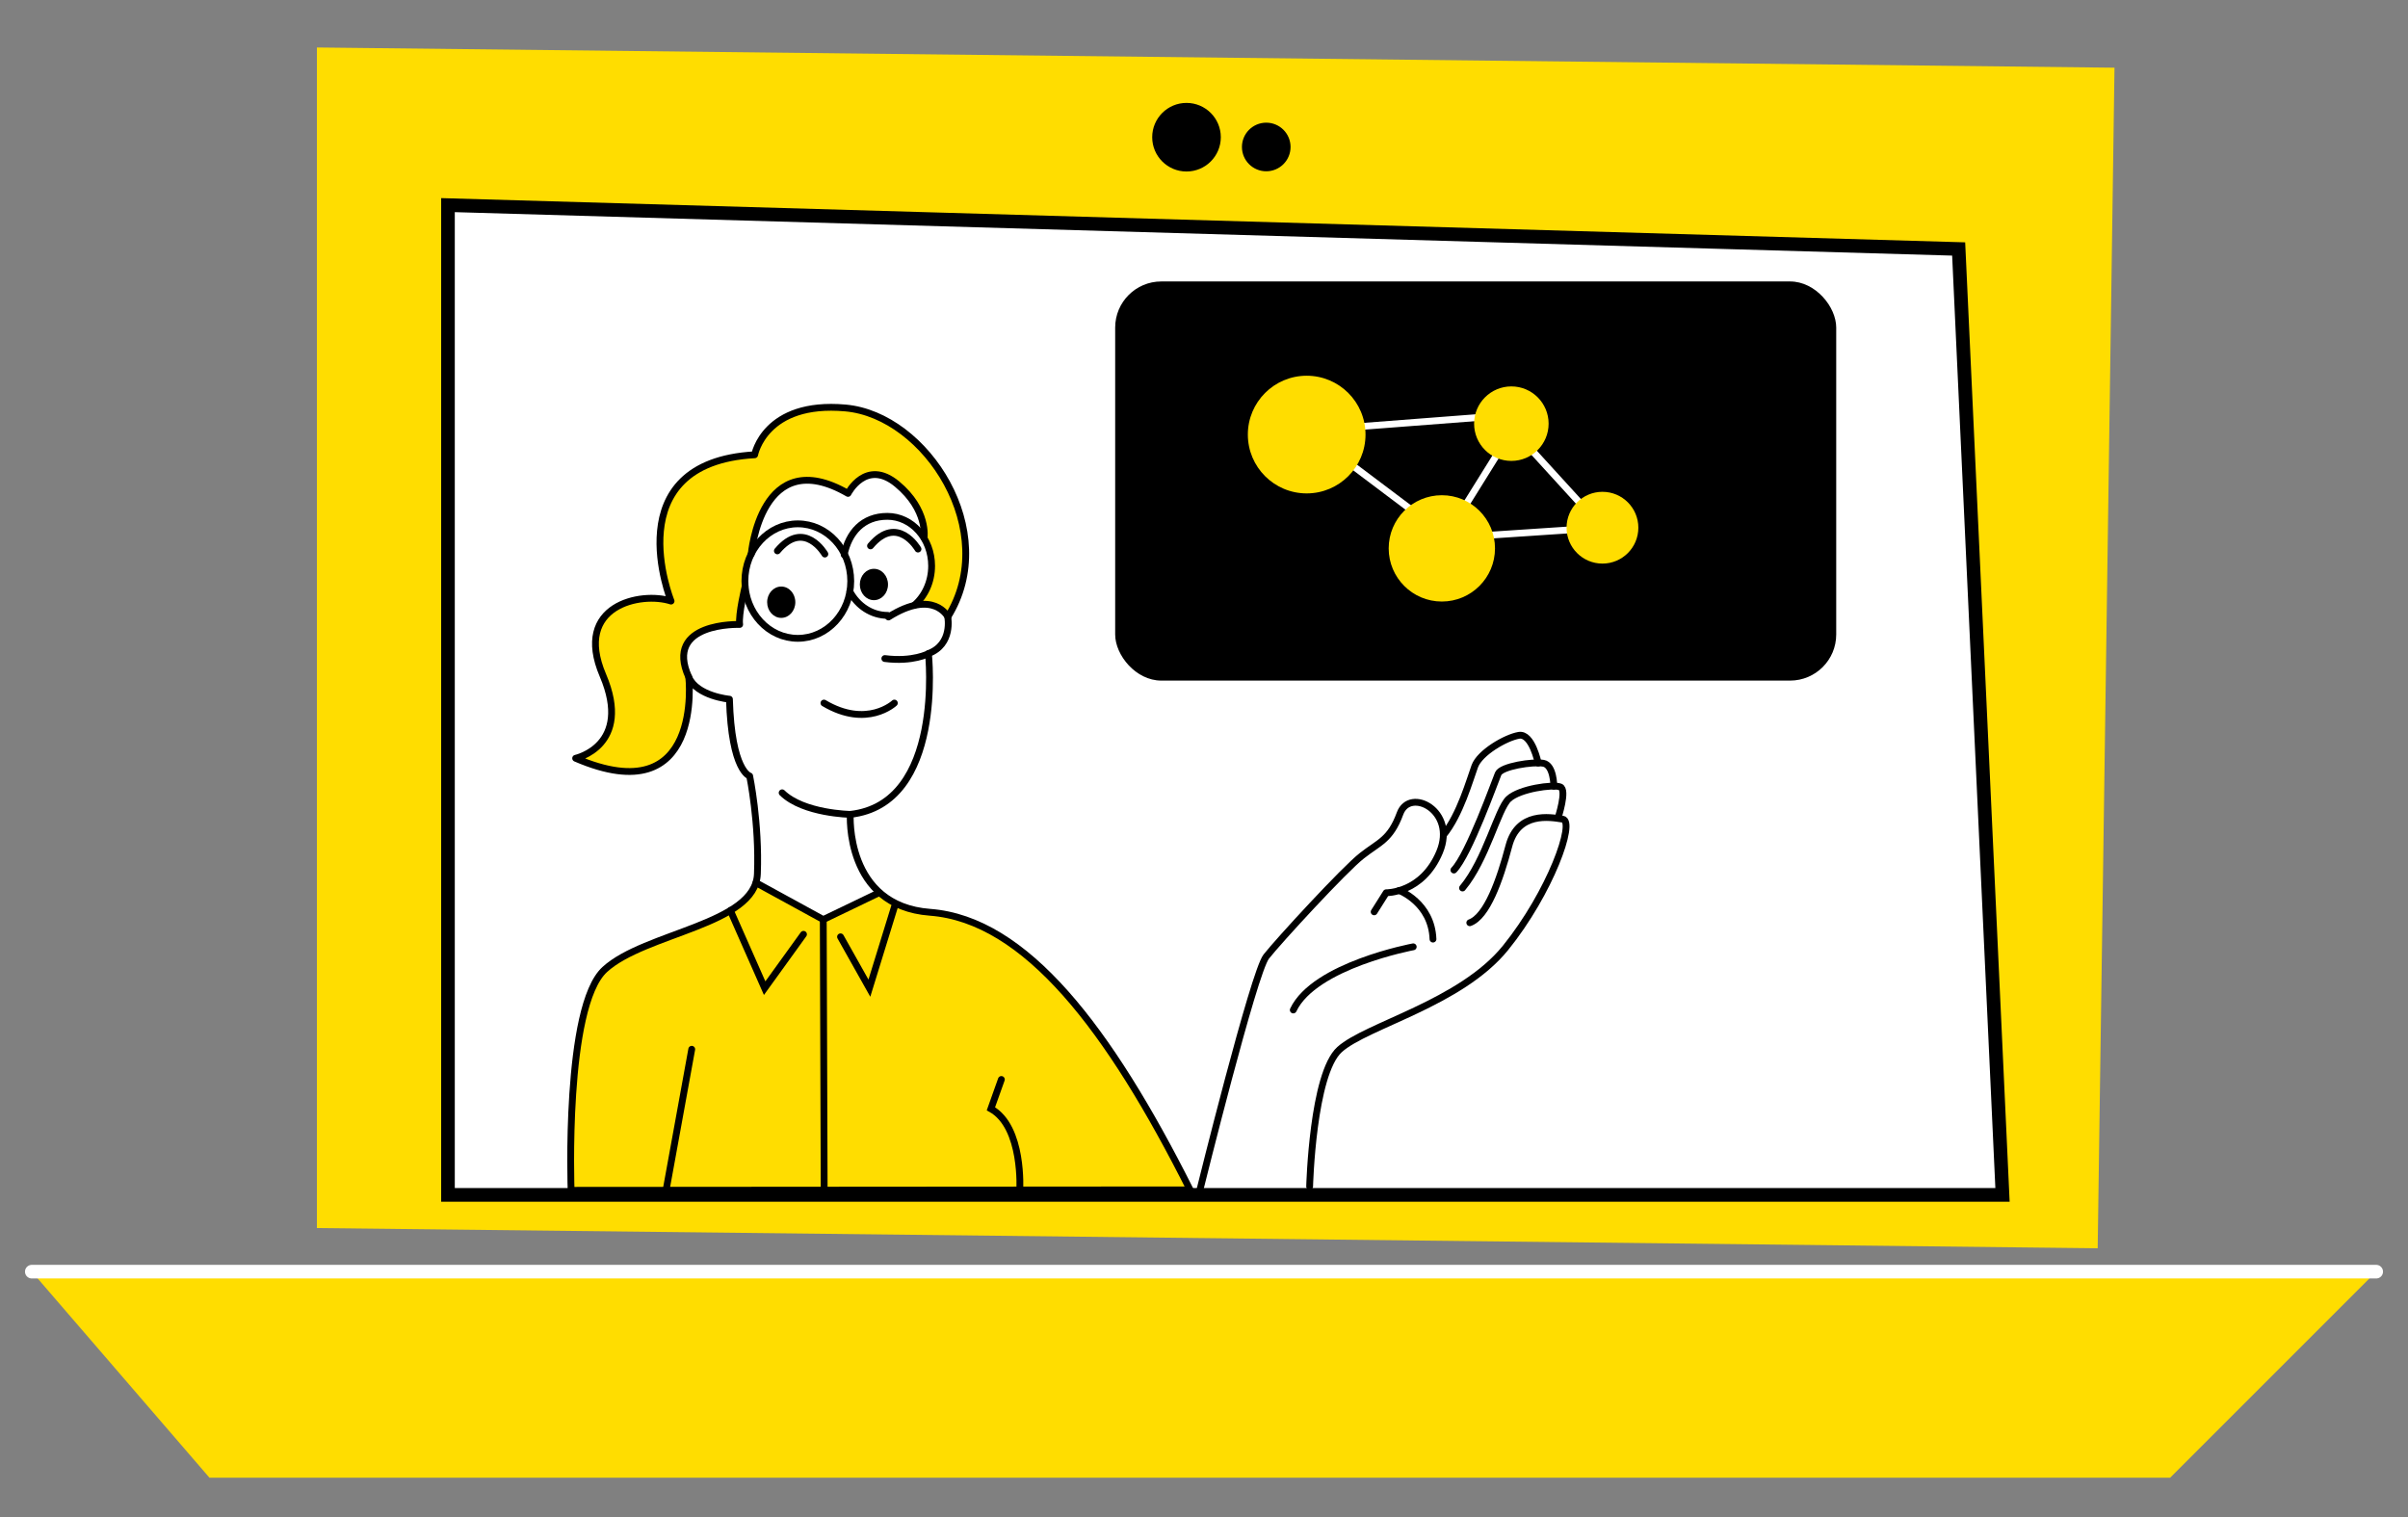 <?xml version="1.0" encoding="UTF-8"?>
<svg id="Layer_1" xmlns="http://www.w3.org/2000/svg" version="1.1" viewBox="0 0 1060 668">
  <rect x="0" y="0" width="1060" height="668" fill="#808080" stroke="none"/>
  <!-- Generator: Adobe Illustrator 29.0.0, SVG Export Plug-In . SVG Version: 2.1.0 Build 186)  -->
  <defs>
    <style>
      .st0, .st1, .st2, .st3, .st4 {
        stroke-linecap: round;
      }

      .st0, .st1, .st4 {
        stroke: #000;
      }

      .st0, .st2, .st3 {
        stroke-linejoin: round;
      }

      .st0, .st2, .st3, .st4 {
        fill: none;
      }

      .st0, .st3, .st4 {
        stroke-width: 3px;
      }

      .st1, .st5 {
        fill: #fff;
      }

      .st1, .st2 {
        stroke-width: 6px;
      }

      .st1, .st4 {
        stroke-miterlimit: 10;
      }

      .st2, .st3 {
        stroke: #fff;
      }

      .st6 {
        fill: #fd0;
      }
    </style>
  </defs>
  <path class="st6" d="M139.5,540.6V20.9l791.3,8.9-7.4,519.7-784-8.9h0Z"/>
  <polygon class="st1" points="881.5 526 197.2 526 197.2 90.3 862.2 109.6 881.5 526"/>
  <polygon class="st6" points="14 559.8 1046 559.8 955.3 650.5 92.2 650.5 14 559.8"/>
  <g>
    <path class="st6" d="M257.6,333.2s11-2.5,11.1-18.9c0-16.4-8-22.5-6.9-31.6,1.1-9,5.1-17.4,15.1-17.5,10,0,11.1-3.7,18.3-1.2,0,0-8.5-22.2-3-35,5.5-12.8,5.7-19.9,16.7-23.2,11-3.3,22.1-5.7,22.9-5.5s4-13.4,16.5-17.3c12.5-3.9,24.3-4.8,31.5-2s20.1,10.6,22.2,12.9,7.9,6.7,10.3,10.9c2.5,4.2,6.1,12.3,6.5,14s7.4,17.2,6.8,29.1c-.6,11.9-7.6,22.4-7.7,22.6s-6.9-6.9-15-4.4c0,0,4-3.8,5.7-11.6,1.7-7.9.9-12.5-.9-15.6s-2-3.6-2.8-8.3c-.8-4.7-1.4-7.8-3.8-10.5s-4.8-7.3-8.1-8.1-5.4-2.7-9.2-2c-3.8.7-7.1,2.8-8.1,4.6s-1.6,4.3-4,2.6c-2.5-1.7-8.7-5.3-15.9-5.4-7.1,0-15.3,6.1-17,8.6-1.7,2.6-5.6,10.8-6,12.9s-3.1,12.9-3.4,15.1-2.7,11-3.6,16.6c-1,5.5.4,8.7-2.7,9.4s-13.2,2.3-15,4.8c-1.7,2.5-4.2,1-5,3.3-.8,2.3-3.8,2.5-2.1,7.1s4.6,8.4,3.9,12.3c-.8,3.9-2.3,9.7-2.9,12.3-.6,2.6-2.2,10.4-5.5,15.5s-7.3,8-10.6,8.7-14,2-16.2,1.3-15.3-5.3-15.3-5.3l3.1-1h0Z"/>
    <path class="st6" d="M266.2,426.8c15.8-14.6,57.8-21.4,67-38,7.7,5.7,23.1,12.7,26.2,14.3,3.8,2.1,5.5.4,5.5.4l23.2-9.9c5,4.2,12,7.3,21.4,8,42.1,3.2,78.8,51.2,114.5,122.2l-272.7.2s-3-80.9,14.8-97.2h0Z"/>
    <path class="st0" d="M251.4,524s-3-80.9,14.8-97.2c17.8-16.3,66.4-19.7,67.2-42.1.9-22.4-3.4-43.1-3.4-43.1,0,0-8-2.1-8.9-33.8,0,0-14.3-1.3-17.9-9.7,0,0,6.8,60.1-49.8,35.7,0,0,25.2-5.5,12-36.5-13.2-30.9,16.8-37,30-32.7,0,0-24.7-60.9,36.8-64.4,0,0,4.4-23.8,40-20.6s68.5,54.5,45,92c0,0,2.4,12-8.5,16.1,0,0,7.2,66.2-34.4,70.8,0,0-2.4,40.3,35.1,43.1,42.1,3.2,78.8,51.2,114.5,122.2l-272.7.2h0Z"/>
    <line class="st4" x1="304.5" y1="461.9" x2="293.2" y2="524"/>
    <polyline class="st4" points="386.1 393.4 362.4 404.8 332.8 388.6"/>
    <line class="st4" x1="362.8" y1="524" x2="362.4" y2="404.8"/>
    <path class="st4" d="M448.9,524s1.7-27.9-12.7-35.9l4.6-12.9"/>
    <polyline class="st4" points="393.9 398.7 382.7 435 370 412.4"/>
    <polyline class="st4" points="321.5 400.8 336.6 435 353.7 411.3"/>
    <path class="st4" d="M417.3,271.6s-6.2-12.6-26.2,0"/>
    <path class="st4" d="M393.7,309.5s-12,11.3-31,0"/>
    <ellipse class="st0" cx="351.2" cy="255.8" rx="23.3" ry="25.2"/>
    <path class="st0" d="M402.4,266.5c4.7-4,7.7-10.3,7.7-17.4,0-12-8.7-21.8-19.5-21.8s-17,7.2-19,16.9"/>
    <path class="st0" d="M374.1,260.4c3.4,6.3,9.6,10.5,16.7,10.5"/>
    <path class="st0" d="M328,258.2s-3,12.2-2.4,16.7c0,0-33.5-1.2-22.4,23.2"/>
    <path class="st0" d="M330.7,243.9s4.2-48.9,42.6-26.7c0,0,7.9-15.5,21.6-4.1s11.9,23.6,11.9,23.6"/>
    <path class="st0" d="M408.8,287.7s-6.9,3.8-19.3,2.2"/>
    <path class="st0" d="M374.4,358.5s-20.7-.3-30.1-9.5"/>
    <g>
      <path class="st5" d="M528.3,522.2s23.1-87.1,25.9-93.7c2.8-6.6,10.3-14.2,15-19s24.5-28.4,31.5-33.6c7-5.2,9.8-4.9,12.1-10.4s1.1-9.6,6-10.8c4.9-1.2,5.4-3.7,9.6,0s6.3,7.9,6.4,8.3,3.2.8,4.1-2.3,11.8-25.6,15.1-30.3,6.1-10.4,10.4-8.6,10.3,3.5,10.9,6.6,3.3,5.8,5.2,7.9,6.8,8.6,7.2,10.8-1.5,10.2,1.1,13.7c2.6,3.5-.7,14.7-3.9,19.6s-17,37.3-33.5,47.9-33.2,19.5-36.4,20.8c-3.2,1.3-25.9,11-28.7,17.4-2.8,6.4-8.1,43.4-9.5,45.9-1.4,2.5-.3,10.4-.3,10.4l-48.2-.6h0Z"/>
      <path class="st0" d="M528.3,523.4s23.6-95.3,29.1-102.3c5.5-7,34.5-38.5,42.1-44.4,7.6-6,12.5-6.9,16.8-18.6s25-1.2,17.4,17c-7.6,18.2-23.5,17.9-23.5,17.9l-5.3,8.4"/>
      <path class="st0" d="M576.5,522.3s1.3-49.6,13.2-60.3,53.2-20.3,73-44.7c19.8-24.5,30.9-55.8,25.2-56.7s-19.7-3.4-23.7,11.8c-4,15.2-9.7,31.1-17.2,33.8"/>
      <path class="st0" d="M685.8,360.2s4.2-12.6,1-13.8c-3.2-1.2-17.9.8-22.7,5.3s-9.9,26.8-20.3,39.2"/>
      <path class="st0" d="M684,346.1s0-9.3-4.6-10.1-18.5,1.3-19.9,4.6-12.9,35.6-19.5,42.4"/>
      <path class="st0" d="M677.1,335.9s-2.7-13.2-8.5-12.2c-5.8,1-17.2,7.6-19.4,13.6s-6.5,21.4-13.8,30.3"/>
      <path class="st0" d="M622.1,416.8s-43.5,8.1-52.8,27.8"/>
      <path class="st0" d="M615.9,392s14.3,5.4,14.9,21.4"/>
    </g>
    <ellipse cx="343.9" cy="265.1" rx="6.2" ry="6.9"/>
    <ellipse cx="384.7" cy="257.3" rx="6.2" ry="6.9"/>
    <path class="st0" d="M363.1,243.9s-9-15.6-20.9-1.4"/>
    <path class="st0" d="M404.1,241.7s-9-15.6-20.9-1.4"/>
  </g>
  <rect x="490.9" y="123.9" width="317.4" height="175.7" rx="20.3" ry="20.3"/>
  <g>
    <polyline class="st3" points="632.5 244.8 633.7 240.7 665.9 189 705.4 232.3 637.7 236.8 575 189.6 662.3 182.9"/>
    <circle class="st6" cx="575.2" cy="191.3" r="25.9"/>
    <circle class="st6" cx="665.3" cy="186.5" r="16.4"/>
    <circle class="st6" cx="634.7" cy="241.4" r="23.4"/>
    <circle class="st6" cx="705.4" cy="232.3" r="15.8"/>
  </g>
  <circle cx="522.3" cy="60.4" r="15.1"/>
  <circle cx="557.4" cy="64.7" r="10.7"/>
  <line class="st2" x1="14" y1="559.8" x2="1046" y2="559.8"/>
</svg>